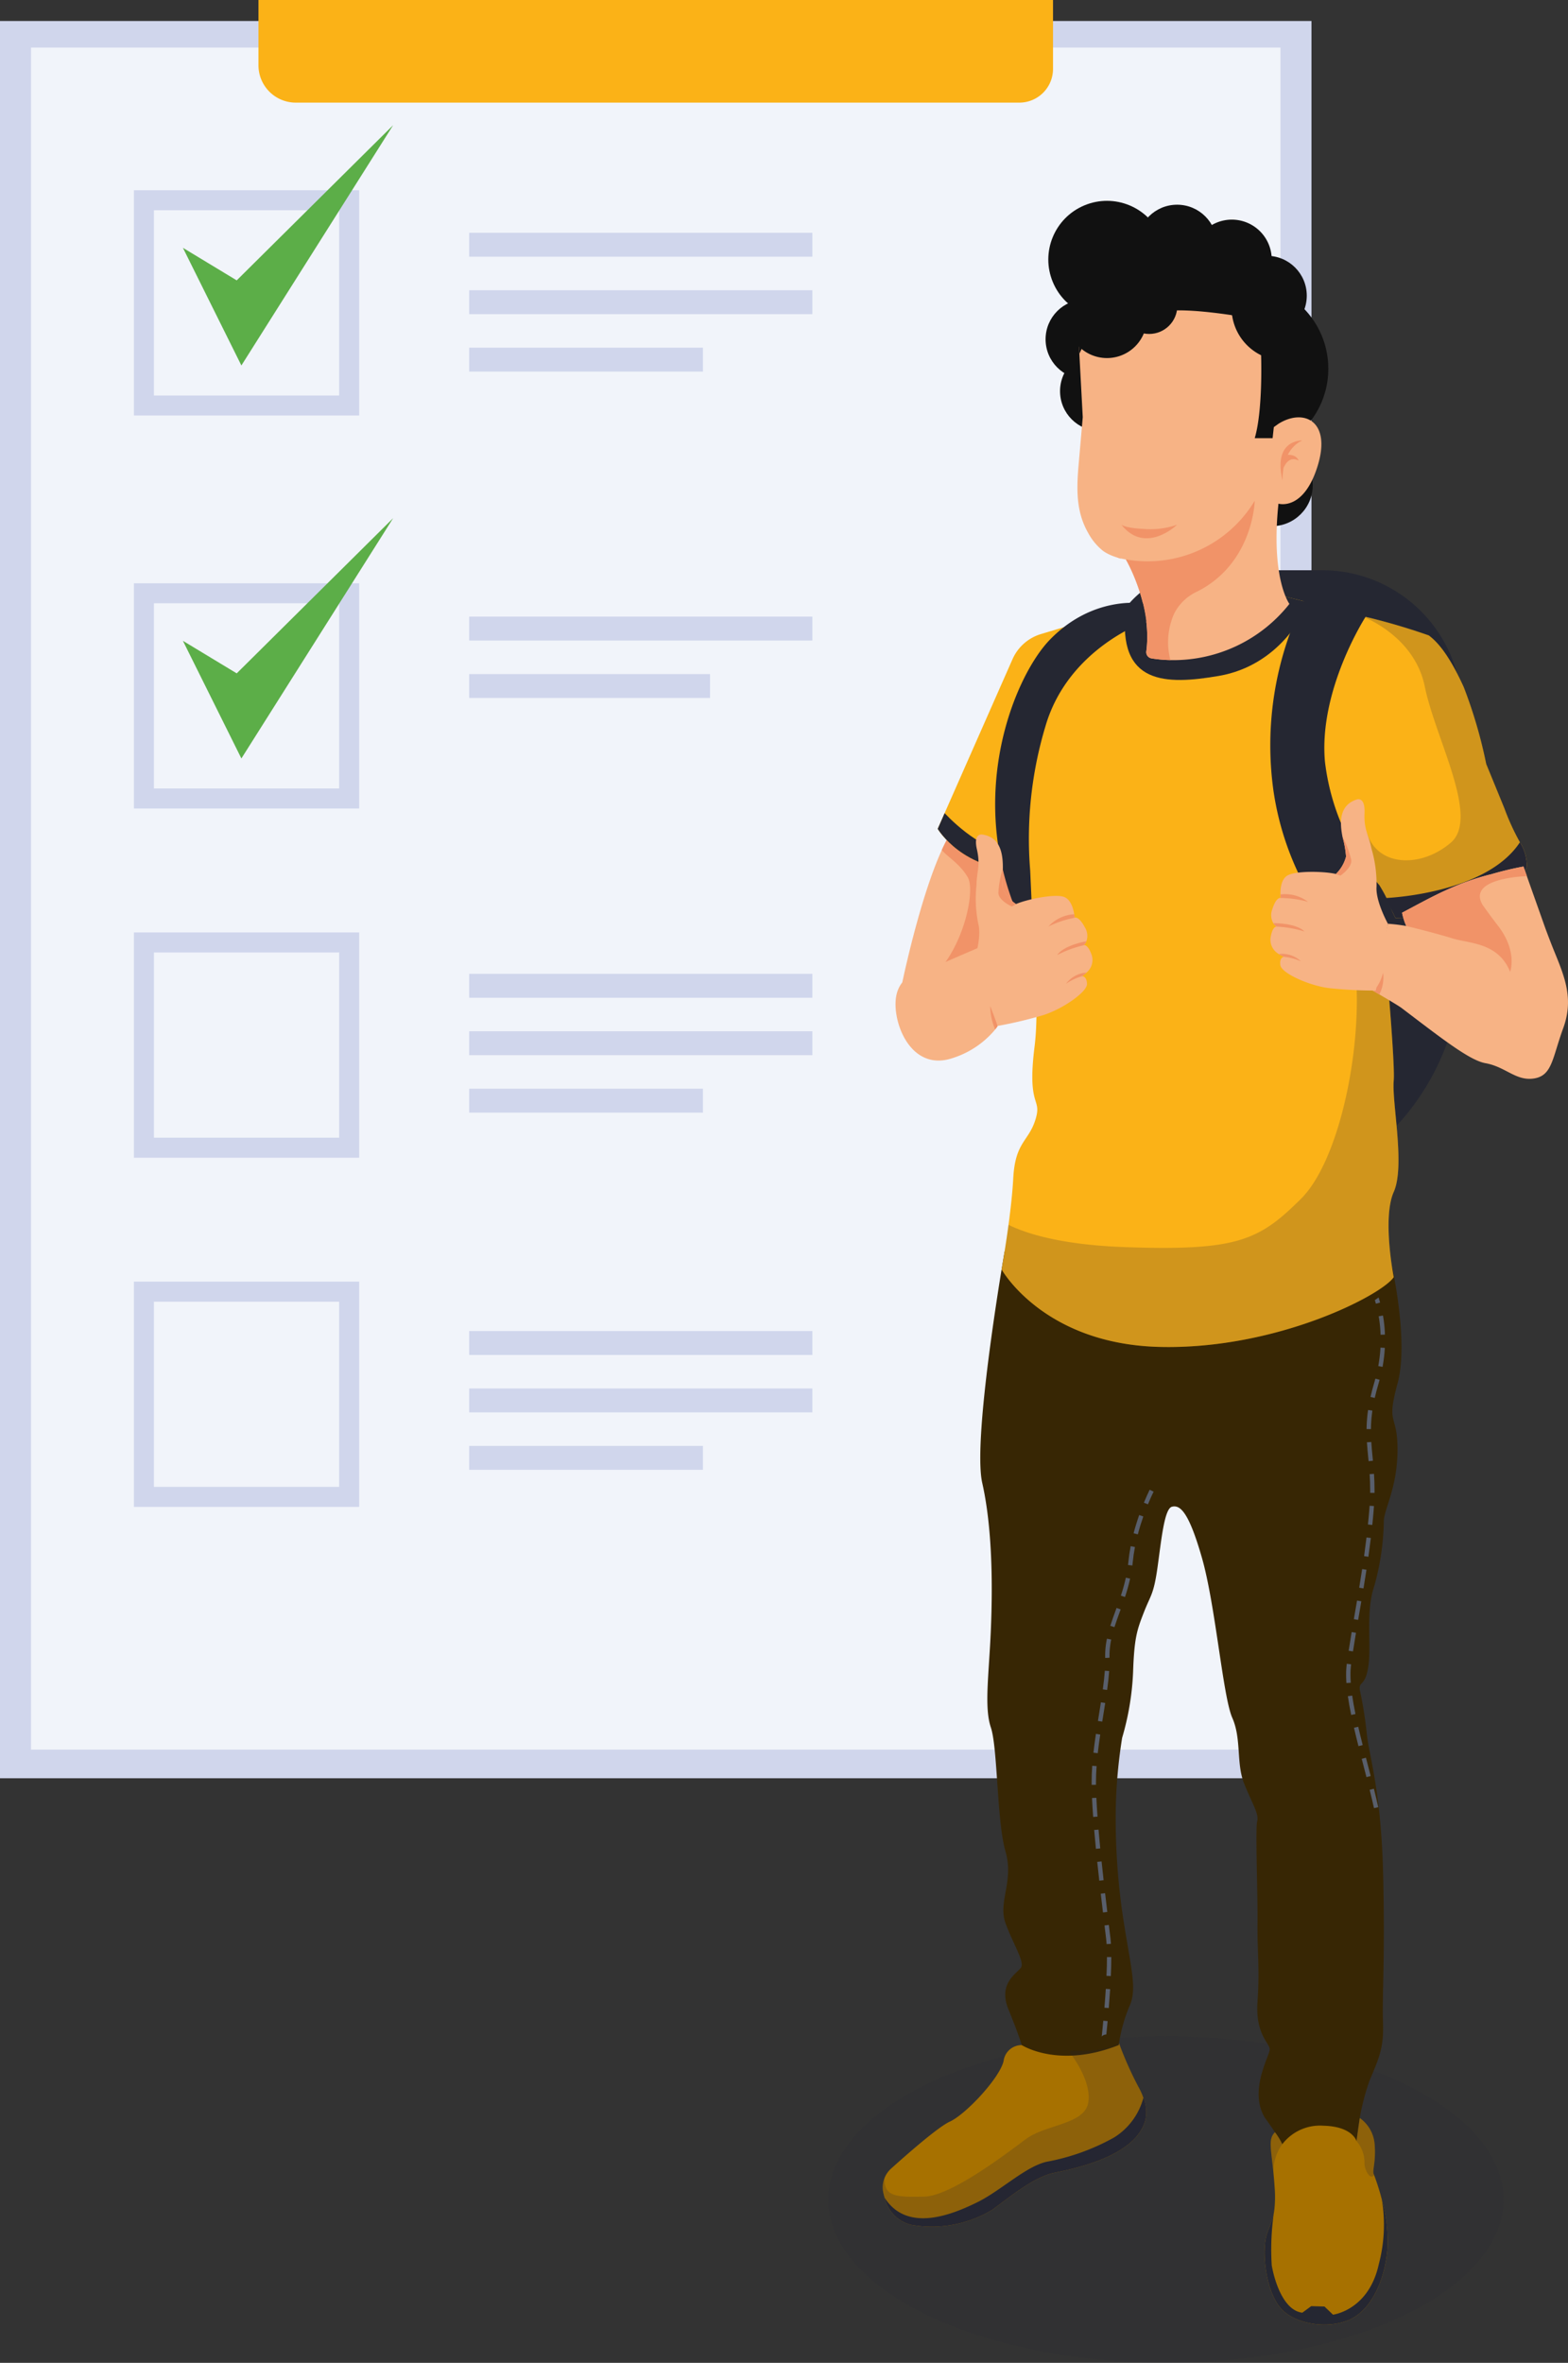 <svg xmlns="http://www.w3.org/2000/svg" width="193.685" height="291.824" viewBox="0 0 193.685 291.824">
  <rect x="0" y="0" width="193.685" height="291.824" fill="#333333" stroke="none"/>
  <g id="Group_30836" data-name="Group 30836" transform="translate(-293 -4896.875)">
    <g id="Group_30733" data-name="Group 30733" transform="translate(-633.297 4694.794)">
      <rect id="Rectangle_12836" data-name="Rectangle 12836" width="162" height="217.031" transform="translate(926.297 204.675)" fill="#d0d6ec"/>
      <rect id="Rectangle_12837" data-name="Rectangle 12837" width="154.334" height="210.216" transform="translate(930.13 207.955)" fill="#f1f4fa"/>
      <g id="Group_30726" data-name="Group 30726" transform="translate(942.835 217.539)">
        <g id="Group_30725" data-name="Group 30725" transform="translate(0 8.038)">
          <path id="Path_56947" data-name="Path 56947" d="M1071.4,396.518h-27.824V368.693H1071.4Zm-25.351-2.473h22.878V371.166h-22.878Z" transform="translate(-1043.572 -368.693)" fill="#d0d6ec"/>
        </g>
        <path id="Path_56948" data-name="Path 56948" d="M1086.514,326.843l7.223,14.531,18.746-29.679-19.323,19.168Z" transform="translate(-1080.458 -311.694)" fill="#5cae48"/>
      </g>
      <g id="Group_30728" data-name="Group 30728" transform="translate(942.835 266.077)">
        <g id="Group_30727" data-name="Group 30727" transform="translate(0 8.038)">
          <path id="Path_56949" data-name="Path 56949" d="M1071.4,740.7h-27.824V712.879H1071.4Zm-25.351-2.473h22.878V715.352h-22.878Z" transform="translate(-1043.572 -712.879)" fill="#d0d6ec"/>
        </g>
        <path id="Path_56950" data-name="Path 56950" d="M1086.514,671.029l7.223,14.53,18.746-29.679-19.323,19.168Z" transform="translate(-1080.458 -655.88)" fill="#5cae48"/>
      </g>
      <rect id="Rectangle_12838" data-name="Rectangle 12838" width="42.391" height="2.954" transform="translate(984.254 278.238)" fill="#d0d6ec"/>
      <rect id="Rectangle_12839" data-name="Rectangle 12839" width="29.748" height="2.954" transform="translate(984.254 285.332)" fill="#d0d6ec"/>
      <rect id="Rectangle_12840" data-name="Rectangle 12840" width="42.391" height="2.954" transform="translate(984.254 322.355)" fill="#d0d6ec"/>
      <rect id="Rectangle_12841" data-name="Rectangle 12841" width="42.391" height="2.954" transform="translate(984.254 329.449)" fill="#d0d6ec"/>
      <rect id="Rectangle_12842" data-name="Rectangle 12842" width="28.871" height="2.954" transform="translate(984.254 336.543)" fill="#d0d6ec"/>
      <rect id="Rectangle_12843" data-name="Rectangle 12843" width="42.391" height="2.954" transform="translate(984.254 366.471)" fill="#d0d6ec"/>
      <rect id="Rectangle_12844" data-name="Rectangle 12844" width="42.391" height="2.954" transform="translate(984.254 373.565)" fill="#d0d6ec"/>
      <rect id="Rectangle_12845" data-name="Rectangle 12845" width="28.871" height="2.954" transform="translate(984.254 380.659)" fill="#d0d6ec"/>
      <g id="Group_30730" data-name="Group 30730" transform="translate(942.835 317.243)">
        <g id="Group_30729" data-name="Group 30729" transform="translate(0)">
          <path id="Path_56951" data-name="Path 56951" d="M1071.4,1046.525h-27.824V1018.7H1071.4Zm-25.351-2.473h22.878v-22.878h-22.878Z" transform="translate(-1043.572 -1018.701)" fill="#d0d6ec"/>
        </g>
      </g>
      <g id="Group_30732" data-name="Group 30732" transform="translate(942.835 360.371)">
        <g id="Group_30731" data-name="Group 30731" transform="translate(0 0)">
          <path id="Path_56952" data-name="Path 56952" d="M1071.4,1352.346h-27.824v-27.824H1071.4Zm-25.351-2.473h22.878V1327h-22.878Z" transform="translate(-1043.572 -1324.522)" fill="#d0d6ec"/>
        </g>
      </g>
      <path id="Path_56953" data-name="Path 56953" d="M1152.695,202.081v8.063a4.612,4.612,0,0,0,4.612,4.612h89.369a4.164,4.164,0,0,0,4.164-4.164v-8.512Z" transform="translate(-194.471)" fill="#fbb217"/>
      <rect id="Rectangle_12846" data-name="Rectangle 12846" width="42.391" height="2.954" transform="translate(984.254 230.833)" fill="#d0d6ec"/>
      <rect id="Rectangle_12847" data-name="Rectangle 12847" width="42.391" height="2.954" transform="translate(984.254 237.927)" fill="#d0d6ec"/>
      <rect id="Rectangle_12848" data-name="Rectangle 12848" width="28.871" height="2.954" transform="translate(984.254 245.021)" fill="#d0d6ec"/>
    </g>
    <g id="Group_30724" data-name="Group 30724" transform="translate(274.34 4848.206)">
      <path id="Rectangle_12835" data-name="Rectangle 12835" d="M12,0H26.805A17.248,17.248,0,0,1,44.053,17.248V48.031a30.32,30.32,0,0,1-30.32,30.32H12a12,12,0,0,1-12-12V12A12,12,0,0,1,12,0Z" transform="translate(155.174 119.097)" fill="#252732"/>
      <ellipse id="Ellipse_302" data-name="Ellipse 302" cx="41.717" cy="20.165" rx="41.717" ry="20.165" transform="translate(120.951 300.162)" fill="#252732" opacity="0.1"/>
      <g id="Group_30723" data-name="Group 30723" transform="translate(127.695 71.243)">
        <g id="Group_30718" data-name="Group 30718" transform="translate(0 132.003)">
          <g id="Group_30713" data-name="Group 30713" transform="translate(0 97.778)">
            <path id="Path_56860" data-name="Path 56860" d="M162.607,394.474c-1.2,4.484-8.729,5.979-11.3,6.517s-5.68,3.17-7.593,4.545a14.419,14.419,0,0,1-10.106,1.854,4.449,4.449,0,0,1-3.207-3.318c-.067-.215-.122-.427-.167-.63a3.1,3.1,0,0,1,.167-1.864v0a3.124,3.124,0,0,1,.782-1.105c1.953-1.76,5.82-5.158,7.269-5.816,1.973-.9,6.158-5.382,6.637-7.476a2.251,2.251,0,0,1,2.248-1.973,39.464,39.464,0,0,0,6,.727c4.586.16,6.012-.951,6.012-.951a43.937,43.937,0,0,0,2.42,5.426,8.528,8.528,0,0,1,.585,1.3A4.538,4.538,0,0,1,162.607,394.474Z" transform="translate(-130.159 -384.981)" fill="#a77100"/>
            <path id="Path_56861" data-name="Path 56861" d="M162.695,396.932c-1.2,4.484-8.729,5.979-11.3,6.517s-5.68,3.17-7.593,4.545a14.419,14.419,0,0,1-10.106,1.854,4.449,4.449,0,0,1-3.207-3.318c2.833,4.4,8.469,2,11.4.567s5.981-4.424,8.611-5.023a27.161,27.161,0,0,0,8.313-2.989,8.259,8.259,0,0,0,3.635-4.919A4.538,4.538,0,0,1,162.695,396.932Z" transform="translate(-130.247 -387.439)" fill="#252732"/>
          </g>
          <path id="Path_56862" data-name="Path 56862" d="M149.619,251.477s-4.014,23.017-2.759,28.578,1.292,12.617,1.064,18.119-.849,9.567,0,12.079.729,11.6,1.806,15.308-.957,6.219,0,8.85,2.392,4.784,1.914,5.5-2.87,1.913-1.555,5.142,1.649,4.425,1.649,4.425,4.539,2.96,11.984,0a19.1,19.1,0,0,1,1.315-4.784c.957-2.033.239-4.545-.6-9.806a82.27,82.27,0,0,1-1.077-14.95,63.3,63.3,0,0,1,.778-8.4,33.631,33.631,0,0,0,1.353-8.1c.142-4.305.5-5.262,1.338-7.415s1.2-2.153,1.674-5.5.837-7.3,1.794-7.534,2.033.478,3.707,6.338,2.579,17.1,3.741,19.733.461,5.621,1.469,8.133,1.846,3.707,1.607,4.664.082,8.97.041,12.557.288,5.621,0,9.687,1.509,5.129,1.509,5.913-2.631,5.089-.6,8.438c0,0,2.392,3.229,2.751,4.664,0,0,7.175,1.794,8.61-1.913a29.521,29.521,0,0,1,1.555-7.3c1.2-2.87,1.794-4.066,1.674-7.3s.27-7.774.015-18.3-1.809-14.71-2.049-17.58a49.368,49.368,0,0,0-.837-5.142c-.119-1.077.718-.359,1.077-2.99s-.359-6.7.718-9.806a31.246,31.246,0,0,0,1.179-8.133c.136-1.555,1.691-4.186,1.691-8.731s-1.436-2.87,0-8.132-.734-14.708-.734-14.708C179.982,258.107,164.266,256.177,149.619,251.477Z" transform="translate(-134.564 -251.477)" fill="#372604"/>
          <g id="Group_30714" data-name="Group 30714" transform="translate(25.804 29.415)">
            <path id="Path_56863" data-name="Path 56863" d="M166.936,359.736c.094.814.187,1.593.274,2.319l.534-.064c-.086-.726-.179-1.505-.273-2.318Z" transform="translate(-165.805 -309.845)" fill="#595f6c"/>
            <path id="Path_56864" data-name="Path 56864" d="M165.828,349c.062.727.134,1.509.214,2.327l.535-.052c-.08-.816-.151-1.6-.213-2.32Z" transform="translate(-165.509 -306.978)" fill="#595f6c"/>
            <path id="Path_56865" data-name="Path 56865" d="M165.462,343.614c.031.7.079,1.49.141,2.338l.537-.04c-.062-.842-.108-1.624-.14-2.322Z" transform="translate(-165.411 -305.541)" fill="#595f6c"/>
            <path id="Path_56866" data-name="Path 56866" d="M168.366,367.365c-.016-.248-.037-.478-.061-.686-.056-.473-.122-1.028-.2-1.649l-.534.064c.075.62.141,1.175.2,1.648.023.2.043.419.059.657Z" transform="translate(-165.976 -311.279)" fill="#595f6c"/>
            <path id="Path_56867" data-name="Path 56867" d="M166.342,354.373c.082.783.167,1.561.252,2.322l.535-.06c-.085-.759-.169-1.537-.251-2.319Z" transform="translate(-165.646 -308.412)" fill="#595f6c"/>
            <path id="Path_56868" data-name="Path 56868" d="M167.9,372.767l.538.024c.038-.867.058-1.657.058-2.346h-.538C167.963,371.126,167.944,371.908,167.9,372.767Z" transform="translate(-166.064 -312.728)" fill="#595f6c"/>
            <path id="Path_56869" data-name="Path 56869" d="M167.946,319.123l.268-.021c0-.089,0-.177,0-.265a9.765,9.765,0,0,1,.21-1.975l-.527-.108a10.289,10.289,0,0,0-.221,2.083c0,.094,0,.187,0,.292Z" transform="translate(-166.002 -298.36)" fill="#595f6c"/>
            <path id="Path_56870" data-name="Path 56870" d="M167.292,381.179c-.059.635-.124,1.29-.192,1.947a.782.782,0,0,1,.566-.245c.057-.558.112-1.112.162-1.652Z" transform="translate(-165.849 -315.6)" fill="#595f6c"/>
            <path id="Path_56871" data-name="Path 56871" d="M168.262,375.845l-.537-.034c-.046.726-.1,1.508-.17,2.324l.536.044C168.158,377.359,168.216,376.574,168.262,375.845Z" transform="translate(-165.971 -314.164)" fill="#595f6c"/>
            <path id="Path_56872" data-name="Path 56872" d="M172.475,298.157l.521.135c.189-.724.417-1.467.677-2.209l-.508-.178C172.9,296.662,172.668,297.419,172.475,298.157Z" transform="translate(-167.287 -292.781)" fill="#595f6c"/>
            <path id="Path_56873" data-name="Path 56873" d="M168.069,322.2l-.537-.037c-.046.659-.127,1.411-.249,2.3l.533.073C167.939,323.639,168.022,322.875,168.069,322.2Z" transform="translate(-165.898 -299.808)" fill="#595f6c"/>
            <path id="Path_56874" data-name="Path 56874" d="M170.326,308.686l.511.168a22.688,22.688,0,0,0,.632-2.271l-.526-.116A21.972,21.972,0,0,1,170.326,308.686Z" transform="translate(-166.712 -295.607)" fill="#595f6c"/>
            <path id="Path_56875" data-name="Path 56875" d="M171.581,303.07q-.02.208-.045.411l.534.066c.018-.14.033-.281.048-.425.059-.6.15-1.23.272-1.866l-.529-.1C171.736,301.806,171.642,302.45,171.581,303.07Z" transform="translate(-167.036 -294.185)" fill="#595f6c"/>
            <path id="Path_56876" data-name="Path 56876" d="M174.922,291.639c-.179.371-.431.916-.713,1.6l.5.2c.272-.663.519-1.2.7-1.561Q175.16,291.767,174.922,291.639Z" transform="translate(-167.751 -291.639)" fill="#595f6c"/>
            <path id="Path_56877" data-name="Path 56877" d="M169.227,311.823c-.245.673-.476,1.309-.68,1.956l.513.162c.2-.636.429-1.267.672-1.934l.094-.256-.506-.184Z" transform="translate(-166.236 -296.972)" fill="#595f6c"/>
            <path id="Path_56878" data-name="Path 56878" d="M165.933,340.538c0-.131,0-.259,0-.384,0-.595.025-1.242.075-1.925l-.537-.039c-.051.7-.075,1.356-.075,1.964,0,.127,0,.257,0,.39Z" transform="translate(-165.392 -304.096)" fill="#595f6c"/>
            <path id="Path_56879" data-name="Path 56879" d="M167.123,329.052c.081-.5.16-1,.237-1.484l-.532-.083c-.075.486-.155.981-.236,1.481l-.132.821.531.084Z" transform="translate(-165.678 -301.232)" fill="#595f6c"/>
            <path id="Path_56880" data-name="Path 56880" d="M166.541,332.889l-.532-.079c-.13.869-.23,1.629-.308,2.322l.535.061C166.313,334.505,166.414,333.752,166.541,332.889Z" transform="translate(-165.475 -302.656)" fill="#595f6c"/>
          </g>
          <path id="Path_56881" data-name="Path 56881" d="M162.607,394.474c-1.2,4.484-8.729,5.979-11.3,6.517s-5.68,3.17-7.593,4.545a14.419,14.419,0,0,1-10.106,1.854,4.449,4.449,0,0,1-3.207-3.318c-.067-.215-.122-.427-.167-.63a3.1,3.1,0,0,1,.167-1.864c-.158,2.438,1.593,2.4,4.881,2.343s10.09-5.262,12.557-7.1,7.265-1.794,7.714-4.53-2.242-6.1-2.242-6.1a2.448,2.448,0,0,1,.03-.26c4.586.16,6.012-.951,6.012-.951a43.937,43.937,0,0,0,2.42,5.426,8.528,8.528,0,0,1,.585,1.3A4.538,4.538,0,0,1,162.607,394.474Z" transform="translate(-130.159 -287.203)" fill="#252732" opacity="0.2"/>
          <g id="Group_30716" data-name="Group 30716" transform="translate(47.171 107.011)">
            <g id="Group_30715" data-name="Group 30715">
              <path id="Path_56882" data-name="Path 56882" d="M209.741,413.814c-.359,4.006-2.093,7.593-4.784,8.729s-6.489.479-8.207-1.256-2.377-5.62-2.136-8.132c.17-1.79.858-2.275,1.13-4.05.023-.173.036-.267.036-.267a14.63,14.63,0,0,0,.029-2.678c-.043-.646-.092-1.228-.144-1.751v0c-.308-3.157-.669-4.242.188-5.062a8.461,8.461,0,0,1,.9,1.477,5.864,5.864,0,0,1,5.1-2.284c3.477.086,4.036,1.787,4.068,1.892l0,.005s.316-2.265.407-2.845a4.381,4.381,0,0,1,1.831,3.231c.179,2.2-.3,3.218-.12,3.666.012.031.032.081.058.149.146.38.493,1.333.837,2.577l0,0v.01c.038.14.075.281.114.427v.007A19.021,19.021,0,0,1,209.741,413.814Z" transform="translate(-194.566 -397.588)" fill="#a77100"/>
              <path id="Path_56883" data-name="Path 56883" d="M209.741,417.493c-.359,4.006-2.093,7.593-4.784,8.729s-6.489.479-8.207-1.256-2.377-5.62-2.136-8.132c.17-1.79.858-2.275,1.13-4.05a31.3,31.3,0,0,0-.294,6.682c.359,2.033,1.487,5.576,3.776,5.845l1.1-.807,1.636.045,1.055,1.008s4.4-.53,5.651-6.211a19.079,19.079,0,0,0,.385-8.008A19.021,19.021,0,0,1,209.741,417.493Z" transform="translate(-194.566 -401.268)" fill="#252732"/>
            </g>
            <path id="Path_56884" data-name="Path 56884" d="M212.185,404.485c.012.031.032.081.058.149-.485.676-1.165-.636-1.188-1.377a4.072,4.072,0,0,0-.988-2.825s.316-2.265.407-2.845a4.381,4.381,0,0,1,1.831,3.231C212.485,403.019,212.006,404.037,212.185,404.485Z" transform="translate(-198.714 -397.588)" fill="#252732" opacity="0.2"/>
            <path id="Path_56885" data-name="Path 56885" d="M197.025,401.46a5.787,5.787,0,0,0-1.085,3.586c-.308-3.157-.669-4.242.188-5.062A8.461,8.461,0,0,1,197.025,401.46Z" transform="translate(-194.841 -398.229)" fill="#252732" opacity="0.2"/>
          </g>
          <g id="Group_30717" data-name="Group 30717" transform="translate(57.242 5.669)">
            <path id="Path_56886" data-name="Path 56886" d="M212.887,290.94c0-.646-.021-1.294-.064-1.981l-.538.034c.043.676.064,1.313.064,1.947q0,.179,0,.363l.538.007Q212.887,291.122,212.887,290.94Z" transform="translate(-209.378 -267.176)" fill="#595f6c"/>
            <path id="Path_56887" data-name="Path 56887" d="M212.7,294.956q.024-.3.043-.579l-.538-.035q-.018.279-.042.571c-.047.568-.1,1.155-.163,1.743l.535.056C212.6,296.12,212.655,295.529,212.7,294.956Z" transform="translate(-209.303 -268.617)" fill="#595f6c"/>
            <path id="Path_56888" data-name="Path 56888" d="M211.419,305.1l-.532-.081c-.108.71-.229,1.462-.366,2.3l.531.088C211.19,306.563,211.311,305.808,211.419,305.1Z" transform="translate(-208.906 -271.473)" fill="#595f6c"/>
            <path id="Path_56889" data-name="Path 56889" d="M213.428,273.487c.044-.149.086-.3.126-.442l-.519-.142q-.058.214-.122.431c-.189.634-.351,1.251-.482,1.833l.525.118C213.083,274.715,213.242,274.11,213.428,273.487Z" transform="translate(-209.417 -262.879)" fill="#595f6c"/>
            <path id="Path_56890" data-name="Path 56890" d="M211.986,285.472l.046.484.536-.051-.047-.486c-.061-.628-.119-1.221-.157-1.828l-.538.034C211.867,284.242,211.924,284.839,211.986,285.472Z" transform="translate(-209.256 -265.74)" fill="#595f6c"/>
            <path id="Path_56891" data-name="Path 56891" d="M213.163,259.545c.044.14.087.286.13.442l.519-.143c-.062-.226-.125-.433-.187-.627C213.47,259.325,213.317,259.435,213.163,259.545Z" transform="translate(-209.613 -259.217)" fill="#595f6c"/>
            <path id="Path_56892" data-name="Path 56892" d="M211.766,280.547l.538.007a17.311,17.311,0,0,1,.182-2.287l-.533-.077A17.844,17.844,0,0,0,211.766,280.547Z" transform="translate(-209.239 -264.294)" fill="#595f6c"/>
            <path id="Path_56893" data-name="Path 56893" d="M210.285,311.933q.129-.749.259-1.515l-.53-.09q-.13.766-.259,1.515l-.134.784.53.09Z" transform="translate(-208.665 -272.895)" fill="#595f6c"/>
            <path id="Path_56894" data-name="Path 56894" d="M212.18,299.751l-.534-.064c-.089.738-.191,1.514-.3,2.308l.533.075C211.988,301.273,212.09,300.493,212.18,299.751Z" transform="translate(-209.126 -270.047)" fill="#595f6c"/>
            <path id="Path_56895" data-name="Path 56895" d="M212.81,342.061l-.522.13c.212.852.386,1.592.535,2.265l.526-.116C213.2,343.663,213.023,342.917,212.81,342.061Z" transform="translate(-209.379 -281.386)" fill="#595f6c"/>
            <path id="Path_56896" data-name="Path 56896" d="M211.688,337.678l-.219-.844-.521.135.219.844q.185.71.366,1.415l.521-.134C211.934,338.624,211.811,338.151,211.688,337.678Z" transform="translate(-209.02 -279.988)" fill="#595f6c"/>
            <path id="Path_56897" data-name="Path 56897" d="M213.739,269.952l.529.1a18.708,18.708,0,0,0,.28-2.348l-.537-.029A18.326,18.326,0,0,1,213.739,269.952Z" transform="translate(-209.767 -261.48)" fill="#595f6c"/>
            <path id="Path_56898" data-name="Path 56898" d="M213.81,262.352a17.111,17.111,0,0,1,.234,2.282l.538-.019a17.728,17.728,0,0,0-.242-2.355Z" transform="translate(-209.786 -260.031)" fill="#595f6c"/>
            <path id="Path_56899" data-name="Path 56899" d="M209.649,315.731l-.531-.089c-.149.894-.267,1.626-.37,2.306l.532.081C209.383,317.351,209.5,316.621,209.649,315.731Z" transform="translate(-208.432 -274.317)" fill="#595f6c"/>
            <path id="Path_56900" data-name="Path 56900" d="M208.854,322.317a9.179,9.179,0,0,1,.072-1.2l.008-.062-.533-.072-.008.062a9.738,9.738,0,0,0-.078,1.274c0,.327.013.679.039,1.046l.537-.037C208.867,322.971,208.854,322.632,208.854,322.317Z" transform="translate(-208.316 -275.745)" fill="#595f6c"/>
            <path id="Path_56901" data-name="Path 56901" d="M210.169,331.61l-.524.121c.156.674.336,1.417.553,2.273l.521-.132C210.5,333.02,210.324,332.279,210.169,331.61Z" transform="translate(-208.672 -278.59)" fill="#595f6c"/>
            <path id="Path_56902" data-name="Path 56902" d="M209.145,326.348l-.533.076c.1.7.235,1.46.41,2.314l.527-.108C209.376,327.787,209.244,327.04,209.145,326.348Z" transform="translate(-208.395 -277.181)" fill="#595f6c"/>
          </g>
        </g>
        <path id="Path_56903" data-name="Path 56903" d="M148.6,185.424l-3.669,13.3a7.91,7.91,0,0,1-10.44,1.225h0c-.337-.207-.68-.439-1.029-.7,0,0,2.145-10.369,4.879-16.344a17.012,17.012,0,0,1,1.291-2.384C140.7,182.742,144.322,184.182,148.6,185.424Z" transform="translate(-131.043 -100.486)" fill="#f7b385"/>
        <path id="Path_56904" data-name="Path 56904" d="M148.978,185.424l-3.669,13.3a7.91,7.91,0,0,1-10.44,1.225c5.5-1.141,8.309-11.512,7.054-13.689-.934-1.621-2.428-2.47-3.206-3.357a17.012,17.012,0,0,1,1.291-2.384C141.072,182.742,144.7,184.182,148.978,185.424Z" transform="translate(-131.42 -100.486)" fill="#f19368"/>
        <path id="Path_56905" data-name="Path 56905" d="M212.21,174.351c-2.243,6.368-16.235,6.368-16.235,6.368l-1.211-2.458-.793-1.609s2.035,21.409,1.794,24.159,1.435,10.525,0,13.754,0,10.523,0,10.523c-1.553,2.273-14.59,8.97-28.941,8.611s-19.494-9.567-19.494-9.567.448-2.515.853-5.508c.253-1.891.489-3.975.583-5.735.24-4.544,1.914-4.544,2.752-7.294s-1.077-1.316-.12-8.969-1.2-21.768-1.2-21.768c-7.653.12-10.763-5.141-10.763-5.141l.855-1.941,8.388-19.019a5.6,5.6,0,0,1,3.513-3.1l9.05-2.714,3.543-1.062,17.63-.838s1.031.253,2.6.646c1.762.442,4.2,1.058,6.607,1.685h.006a78.711,78.711,0,0,1,8.476,2.454c.807.628,2.273,1.911,4.305,6.368a58.561,58.561,0,0,1,2.781,9.508s1.493,3.638,2.242,5.472a29.2,29.2,0,0,0,1.884,4.126c.012.025.027.048.04.072A5.444,5.444,0,0,1,212.21,174.351Z" transform="translate(-132.642 -89.921)" fill="#fbb217"/>
        <path id="Path_56906" data-name="Path 56906" d="M232.426,185.434c-2.243,6.368-16.235,6.368-16.235,6.368l-1.211-2.458c1.425-.07,12.616-.82,16.588-6.888A5.444,5.444,0,0,1,232.426,185.434Z" transform="translate(-152.858 -101.004)" fill="#252732"/>
        <path id="Path_56907" data-name="Path 56907" d="M150.2,182.844v1.783c-7.653.12-10.763-5.141-10.763-5.141l.855-1.941C141.771,179.111,145.725,182.807,150.2,182.844Z" transform="translate(-132.642 -99.69)" fill="#252732"/>
        <path id="Path_56908" data-name="Path 56908" d="M193.456,141.688c-.081,1.306-3.417,7.858-10.833,9.134-6.552,1.126-12.608,1.136-11.5-8.309l2.111-.633,17.63-.838S191.891,141.3,193.456,141.688Z" transform="translate(-141.085 -89.921)" fill="#252732"/>
        <path id="Path_56909" data-name="Path 56909" d="M215.094,175.2c-2.243,6.368-16.235,6.368-16.235,6.368l-2-4.067s2.035,21.409,1.794,24.159,1.435,10.525,0,13.754,0,10.523,0,10.523c-1.553,2.273-14.59,8.97-28.941,8.611s-19.494-9.567-19.494-9.567.448-2.515.853-5.508c2.28,1.121,6.625,2.484,14.493,2.757,13.792.477,16.468-.838,21.638-5.981s8.1-21.168,6.413-30.478.375-18.2,1.852-14.351,6.658,3.929,10.245.842-1.914-12.818-3.228-19.275c-1.3-6.358-7.768-8.692-7.968-8.764a78.708,78.708,0,0,1,8.476,2.454c.807.628,2.273,1.911,4.305,6.368a58.563,58.563,0,0,1,2.781,9.508s1.493,3.638,2.242,5.472a29.194,29.194,0,0,0,1.884,4.126A5.514,5.514,0,0,1,215.094,175.2Z" transform="translate(-135.526 -90.773)" fill="#252732" opacity="0.2"/>
        <g id="Group_30720" data-name="Group 30720" transform="translate(18.226)">
          <circle id="Ellipse_303" data-name="Ellipse 303" cx="10.649" cy="10.649" r="10.649" transform="translate(15.52 12.316)" fill="#111"/>
          <circle id="Ellipse_304" data-name="Ellipse 304" cx="5.067" cy="5.067" r="5.067" transform="translate(24.761 32.28)" fill="#111"/>
          <circle id="Ellipse_305" data-name="Ellipse 305" cx="4.926" cy="4.926" r="4.926" transform="translate(1.893 14.403)" fill="#111"/>
          <circle id="Ellipse_306" data-name="Ellipse 306" cx="4.926" cy="4.926" r="4.926" transform="translate(3.68 20.811)" fill="#111"/>
          <g id="Group_30719" data-name="Group 30719" transform="translate(5.822 11.13)">
            <path id="Path_56910" data-name="Path 56910" d="M194.853,116.817c-1.741,5.609-4.836,4.643-4.836,4.643-.967,9.285,1.354,12.38,1.354,12.38a18.262,18.262,0,0,1-14.7,6.941,16.644,16.644,0,0,1-2.32-.207.8.8,0,0,1-.655-.9c.752-5.745-2.527-11.323-2.527-11.323,18.292-2.585,17.5-15.791,17.5-15.791l1.354-.967C193.112,109.66,196.594,111.207,194.853,116.817Z" transform="translate(-165.181 -92.958)" fill="#f7b385"/>
            <path id="Path_56911" data-name="Path 56911" d="M183.651,117.592c-4.472,5.039-11.2,6.36-15.24,5.426-.1-.023-.193-.047-.286-.072h0a6.6,6.6,0,0,1-1.594-.639,4.627,4.627,0,0,1-.406-.267,7.242,7.242,0,0,1-1.817-2.219c-1.418-2.489-1.427-5.132-1.2-7.962l.547-6.282v-.045l-.19-3.549-.356-6.639q.6-.491,1.2-.91c9.653-6.7,21.157-.638,21.157-.638S190.395,109.993,183.651,117.592Z" transform="translate(-162.994 -87.736)" fill="#f7b385"/>
            <path id="Path_56912" data-name="Path 56912" d="M170.194,134.539a.746.746,0,0,1-.286-.072h0a1.683,1.683,0,0,1-.248-.132Z" transform="translate(-164.778 -99.256)" fill="#f19368"/>
            <path id="Path_56917" data-name="Path 56917" d="M189.046,93.061a6.519,6.519,0,0,0,3.613,5.182s.245,6.762-.787,10.24h2.209l1.236-11.319S191.856,90.688,189.046,93.061Z" transform="translate(-169.966 -88.071)" fill="#111"/>
            <path id="Path_56918" data-name="Path 56918" d="M184.576,92.07s-9.462-1.8-11.9-.574c-3.4,1.706-3.324-1.123-8.34,1.585a10.147,10.147,0,0,1-1.066,3.338l-.127-2.37,3.351-4.449,5.385-2,5.538-.967,5.541-.194Z" transform="translate(-163.033 -86.439)" fill="#111"/>
            <path id="Path_56919" data-name="Path 56919" d="M187.088,124.858s-.16,7.785-7.2,11.261a5.953,5.953,0,0,0-2.772,2.72,8.672,8.672,0,0,0-.444,5.7,16.52,16.52,0,0,1-2.355-.213.76.76,0,0,1-.625-.857c.77-5.757-2.522-11.359-2.522-11.359A15.452,15.452,0,0,0,187.088,124.858Z" transform="translate(-165.181 -96.72)" fill="#f19368"/>
            <path id="Path_56920" data-name="Path 56920" d="M199.932,114.7s-3.664-.158-2.418,4.965C197.514,119.667,197.255,115.959,199.932,114.7Z" transform="translate(-172.163 -94.002)" fill="#f19368"/>
            <path id="Path_56921" data-name="Path 56921" d="M197.753,118.773s.551-1.652,1.872-.943c0,0-.27-.9-1.656-.677Z" transform="translate(-172.296 -94.649)" fill="#f19368"/>
            <path id="Path_56924" data-name="Path 56924" d="M170.39,128.868s.339.433,2.846.554a10.146,10.146,0,0,0,4.054-.523S173.371,132.679,170.39,128.868Z" transform="translate(-164.974 -97.793)" fill="#f19368"/>
          </g>
          <circle id="Ellipse_307" data-name="Ellipse 307" cx="4.926" cy="4.926" r="4.926" transform="translate(13.213 2.709)" fill="#111"/>
          <path id="Path_56925" data-name="Path 56925" d="M192.171,82.383a4.926,4.926,0,1,1-4.925-4.925A4.926,4.926,0,0,1,192.171,82.383Z" transform="translate(-162.344 -72.906)" fill="#111"/>
          <circle id="Ellipse_308" data-name="Ellipse 308" cx="4.926" cy="4.926" r="4.926" transform="translate(24.304 9.02)" fill="#111"/>
          <circle id="Ellipse_309" data-name="Ellipse 309" cx="7.246" cy="7.246" r="7.246" transform="translate(0 5.58) rotate(-22.644)" fill="#111"/>
          <path id="Path_56926" data-name="Path 56926" d="M171.111,92.277a4.926,4.926,0,1,1-4.926-4.926A4.926,4.926,0,0,1,171.111,92.277Z" transform="translate(-156.708 -75.554)" fill="#111"/>
          <circle id="Ellipse_310" data-name="Ellipse 310" cx="3.478" cy="3.478" r="3.478" transform="translate(11.211 11.715)" fill="#111"/>
        </g>
        <path id="Path_56927" data-name="Path 56927" d="M199.653,141.5a40.6,40.6,0,0,0-3.735,23.345,36,36,0,0,0,14.13,23.752s3.308-5.155-1.057-12.032a28.457,28.457,0,0,1-6.7-15.218c-.807-8.88,5.01-17.89,5.01-17.89S205.344,138.945,199.653,141.5Z" transform="translate(-147.662 -89.835)" fill="#252732"/>
        <path id="Path_56928" data-name="Path 56928" d="M167.379,142.154s-6.124-1.075-11.506,4.487c-4.649,4.8-11.451,21.508-2,37.857l-.419-9.334a48.157,48.157,0,0,1,1.884-17.849c2.827-9.705,12.452-12.953,12.452-12.953A18.807,18.807,0,0,0,167.379,142.154Z" transform="translate(-135.234 -90.197)" fill="#252732"/>
        <path id="Path_56929" data-name="Path 56929" d="M236.271,206.53c-1.345,3.677-1.345,5.831-3.587,6.189s-3.5-1.436-6.01-1.884c-1.942-.346-5.258-2.938-10.361-6.817-.316-.24-1.76-1.1-2.752-1.679-.28-.163-.525-.307-.7-.406l-.271-.157,1.7-6.728.328-1.435a21.49,21.49,0,0,1,2.267.275,7.713,7.713,0,0,1-.516-1.638c1.876-.988,3.747-2.041,5.831-2.965.691-.307,1.4-.6,2.147-.866a28.368,28.368,0,0,1,3.059-.926,39.7,39.7,0,0,1,3.959-.948l.422,1.189,2.287,6.446c.362.974.716,1.9,1.024,2.662C236.451,200.162,237.617,202.853,236.271,206.53Z" transform="translate(-152.219 -102.098)" fill="#f7b385"/>
        <path id="Path_56930" data-name="Path 56930" d="M229.626,193.889c2.422,3.144,1.48,5.667,1.48,5.667-1.48-3.658-5.023-3.474-7.175-4.148s-5.656-1.519-5.656-1.519a7.713,7.713,0,0,1-.516-1.638c1.876-.988,3.747-2.041,5.831-2.965l.02-.01q.453-.2.921-.391c.037-.016.075-.032.113-.046q.536-.219,1.094-.42a28.368,28.368,0,0,1,3.059-.926,39.7,39.7,0,0,1,3.959-.948l.422,1.189s-7.506.176-5.463,3.568C228.29,192.113,228.939,193,229.626,193.889Z" transform="translate(-153.601 -102.098)" fill="#f19368"/>
        <path id="Path_56931" data-name="Path 56931" d="M228.252,189.1q-.557.2-1.094.42Q227.694,189.305,228.252,189.1Z" transform="translate(-156.117 -102.783)" fill="#f19368"/>
        <path id="Path_56932" data-name="Path 56932" d="M213.659,207.13c-.28-.163-.525-.307-.7-.406a5.324,5.324,0,0,0,1.164-2.279A4.5,4.5,0,0,1,213.659,207.13Z" transform="translate(-152.318 -106.889)" fill="#f19368"/>
        <g id="Group_30721" data-name="Group 30721" transform="translate(47.883 76.138)">
          <path id="Path_56933" data-name="Path 56933" d="M210.061,190.578l-1.494,8.252a54.245,54.245,0,0,1-5.768-.3c-2.511-.314-5.893-1.854-6.028-2.84-.124-.9.355-1.017.438-1.03l.01,0a3.493,3.493,0,0,1-.633-.341h0a2.019,2.019,0,0,1-1.028-1.947c.181-1.255.563-1.421.708-1.437h0a.152.152,0,0,1,.054,0,1.333,1.333,0,0,1-.42-.433,1.98,1.98,0,0,1-.119-1.72c.494-1.57,1.031-1.391,1.031-1.391s-.021-.174-.026-.437c-.016-.664.073-1.895.879-2.343,1.062-.592,4.343-.506,5.732-.231.086.016.163.034.233.052a4.628,4.628,0,0,0,1.255-2.153,12.938,12.938,0,0,0-.445-2.474c-.334-1.756-.416-3.846,1.745-4.567,0,0,1.077-.448.987,1.66s.494,2.6.853,4.394a15.47,15.47,0,0,1,.628,4.709C208.521,187.8,210.061,190.578,210.061,190.578Z" transform="translate(-195.537 -175.201)" fill="#f7b385"/>
          <path id="Path_56934" data-name="Path 56934" d="M207.074,186.311l-.8-.245c.086.016.163.034.233.052a4.628,4.628,0,0,0,1.255-2.153,12.937,12.937,0,0,0-.445-2.474h0a12.31,12.31,0,0,1,1.071,2.818C208.606,185.275,207.074,186.311,207.074,186.311Z" transform="translate(-198.41 -176.884)" fill="#f19368"/>
          <path id="Path_56935" data-name="Path 56935" d="M200.648,192.164a13.088,13.088,0,0,0-3.375-.478s-.021-.174-.026-.437A4.688,4.688,0,0,1,200.648,192.164Z" transform="translate(-195.995 -179.493)" fill="#f19368"/>
          <path id="Path_56936" data-name="Path 56936" d="M196.59,196.686a.447.447,0,0,1-.054,0A.152.152,0,0,1,196.59,196.686Z" transform="translate(-195.805 -180.949)" fill="#f19368"/>
          <path id="Path_56937" data-name="Path 56937" d="M199.879,197.126a13.47,13.47,0,0,0-3.422-.6,1.332,1.332,0,0,1-.42-.433C199.156,196.141,199.879,197.126,199.879,197.126Z" transform="translate(-195.671 -180.792)" fill="#f19368"/>
          <path id="Path_56938" data-name="Path 56938" d="M199.709,202.211a6.766,6.766,0,0,0-2.106-.567,3.492,3.492,0,0,1-.633-.341A3.41,3.41,0,0,1,199.709,202.211Z" transform="translate(-195.921 -182.186)" fill="#f19368"/>
        </g>
        <g id="Group_30722" data-name="Group 30722" transform="translate(11.248 80.491)">
          <path id="Path_56939" data-name="Path 56939" d="M145.517,196.937l2.949,7.851a54.077,54.077,0,0,0,5.62-1.329c2.415-.759,5.465-2.881,5.42-3.875-.04-.912-.532-.937-.615-.935h-.011a3.457,3.457,0,0,0,.562-.449h0a2.018,2.018,0,0,0,.662-2.1c-.4-1.2-.809-1.3-.955-1.287h0a.162.162,0,0,0-.053.011,1.325,1.325,0,0,0,.335-.5,1.979,1.979,0,0,0-.192-1.714c-.767-1.455-1.264-1.183-1.264-1.183s-.01-.175-.052-.435c-.1-.656-.412-1.851-1.285-2.147-1.151-.392-4.364.281-5.68.8-.081.031-.154.063-.22.093a4.634,4.634,0,0,1-1.622-1.893,13.056,13.056,0,0,1-.006-2.514c.013-1.787-.281-3.858-2.536-4.18,0,0-1.139-.248-.673,1.809s-.019,2.648-.05,4.477a15.468,15.468,0,0,0,.226,4.745C146.532,193.925,145.517,196.937,145.517,196.937Z" transform="translate(-145.517 -181.144)" fill="#f7b385"/>
          <path id="Path_56940" data-name="Path 56940" d="M151.326,191.563l.744-.386c-.081.031-.154.063-.22.093a4.634,4.634,0,0,1-1.622-1.893,13.055,13.055,0,0,1-.006-2.514h0a12.317,12.317,0,0,0-.549,2.964C149.632,190.818,151.326,191.563,151.326,191.563Z" transform="translate(-146.629 -182.675)" fill="#f19368"/>
          <path id="Path_56941" data-name="Path 56941" d="M158.112,196.1a13.089,13.089,0,0,1,3.234-1.074s-.01-.175-.052-.435A4.691,4.691,0,0,0,158.112,196.1Z" transform="translate(-148.887 -184.743)" fill="#f19368"/>
          <path id="Path_56942" data-name="Path 56942" d="M164.057,199.821a.4.4,0,0,0,.053-.011A.162.162,0,0,0,164.057,199.821Z" transform="translate(-150.478 -186.139)" fill="#f19368"/>
          <path id="Path_56943" data-name="Path 56943" d="M159.606,200.844a13.457,13.457,0,0,1,3.26-1.2,1.325,1.325,0,0,0,.335-.5C160.141,199.745,159.606,200.844,159.606,200.844Z" transform="translate(-149.287 -185.96)" fill="#f19368"/>
          <path id="Path_56944" data-name="Path 56944" d="M161.074,205.816a6.748,6.748,0,0,1,1.97-.935,3.458,3.458,0,0,0,.562-.449A3.414,3.414,0,0,0,161.074,205.816Z" transform="translate(-149.68 -187.376)" fill="#f19368"/>
        </g>
        <path id="Path_56945" data-name="Path 56945" d="M144.936,209.915a5.3,5.3,0,0,1-.45.613,11.241,11.241,0,0,1-5.129,3.362c-5.328,1.789-7.624-4.843-6.906-7.867s4.126-3.075,4.4-3.255,5.6-2.462,5.6-2.462l2.49,9.606Z" transform="translate(-130.738 -105.78)" fill="#f7b385"/>
        <path id="Path_56946" data-name="Path 56946" d="M149.209,212.532s0,.064-.308.437a7.551,7.551,0,0,1-.612-2.885c.551,1.391.881,2.358.918,2.444Z" transform="translate(-135.011 -108.397)" fill="#f19368"/>
      </g>
    </g>
  </g>
</svg>
